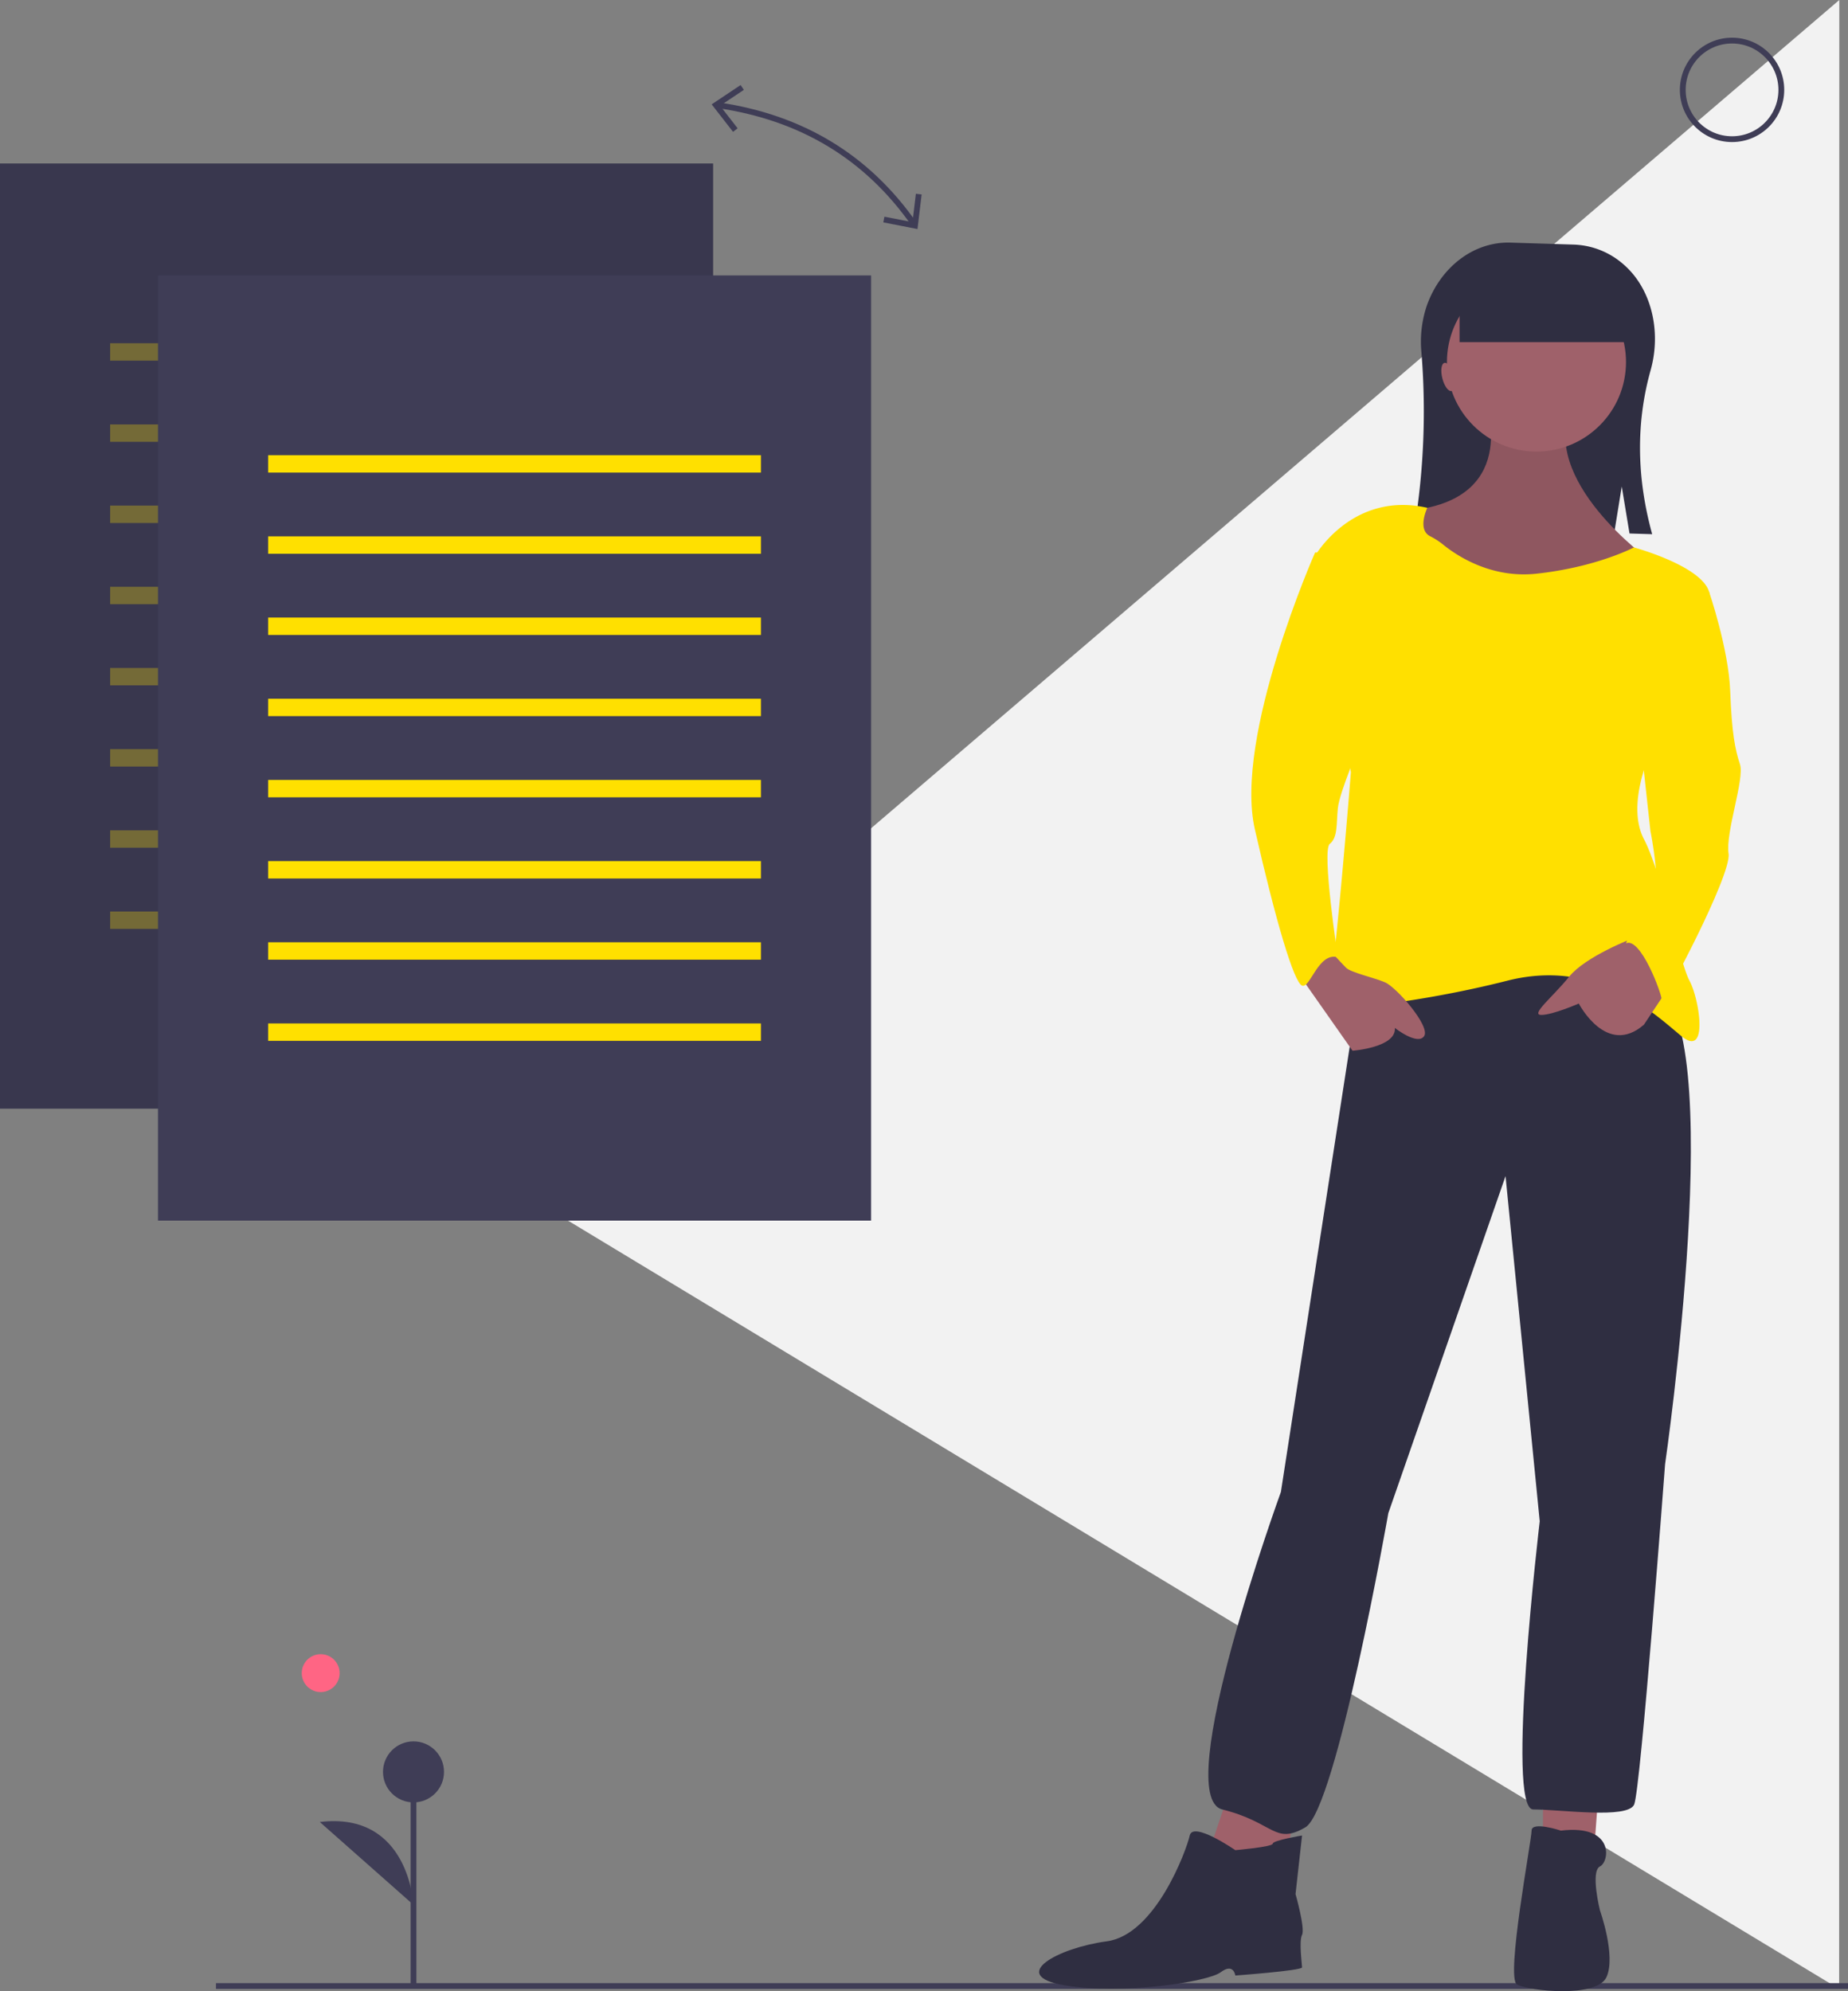 <svg id="f59de507-4dfd-44a7-922a-fd168bcfd2c2" data-name="Layer 1" xmlns="http://www.w3.org/2000/svg" width="637.5" height="686.772" viewBox="0 0 637.5 686.772"><rect x="0" y="0" width="637.5" height="686.772" fill="#808080" stroke="none"/><title>file synchronization</title><polygon points="164.5 402 634.5 0 634.445 686 164.5 402" fill="#f2f2f2"/><circle cx="110.627" cy="577.08" r="6.535" fill="#ff6584"/><line x1="142.645" y1="685.553" x2="142.645" y2="611.141" fill="#3f3d56" stroke="#3f3d56" stroke-miterlimit="10" stroke-width="2"/><circle cx="142.645" cy="611.141" r="10.523" fill="#3f3d56"/><path d="M423.895,763.616s-1.503-32.332-32.32-28.574" transform="translate(-281.25 -106.614)" fill="#3f3d56"/><rect y="56.386" width="246" height="326" fill="#3f3d56"/><rect y="56.386" width="246" height="326" opacity="0.1"/><rect x="38" y="118.386" width="170" height="6" fill="#ffe000" opacity="0.3"/><rect x="38" y="146.386" width="170" height="6" fill="#ffe000" opacity="0.3"/><rect x="38" y="174.386" width="170" height="6" fill="#ffe000" opacity="0.3"/><rect x="38" y="202.386" width="170" height="6" fill="#ffe000" opacity="0.3"/><rect x="38" y="230.386" width="170" height="6" fill="#ffe000" opacity="0.3"/><rect x="38" y="258.386" width="170" height="6" fill="#ffe000" opacity="0.3"/><rect x="38" y="286.386" width="170" height="6" fill="#ffe000" opacity="0.3"/><rect x="38" y="314.386" width="170" height="6" fill="#ffe000" opacity="0.3"/><rect x="54.5" y="95" width="246" height="326" fill="#3f3d56"/><rect x="92.5" y="157" width="170" height="6" fill="#ffe000"/><rect x="92.5" y="185" width="170" height="6" fill="#ffe000"/><rect x="92.5" y="213" width="170" height="6" fill="#ffe000"/><rect x="92.5" y="241" width="170" height="6" fill="#ffe000"/><rect x="92.5" y="269" width="170" height="6" fill="#ffe000"/><rect x="92.5" y="297" width="170" height="6" fill="#ffe000"/><rect x="92.5" y="325" width="170" height="6" fill="#ffe000"/><rect x="92.5" y="353" width="170" height="6" fill="#ffe000"/><path d="M596.521,183.826Q572.241,149.217,528.9,142.908" transform="translate(-281.25 -106.614)" fill="none" stroke="#3f3d56" stroke-miterlimit="10" stroke-width="2"/><polygon points="317.934 67.074 315.946 66.834 314.773 76.625 305.092 74.739 304.711 76.704 316.502 78.999 317.934 67.074" fill="#3f3d56"/><polygon points="255.49 29.331 256.603 30.995 248.399 36.467 254.457 44.25 252.876 45.478 245.5 35.998 255.49 29.331" fill="#3f3d56"/><line x1="74.5" y1="685" x2="637.5" y2="685" fill="none" stroke="#3f3d56" stroke-miterlimit="10" stroke-width="2"/><path d="M838.103,290.455l2.598-16.043,2.681,16.207,7.814.242c-5.35-19.421-5.643-38.327-.528-56.585,3.73-13.317.338-28.057-9.304-36.424a27.327,27.327,0,0,0-17.141-6.874l-21.879-.678c-12.904-.4-24.198,8.625-28.859,21.642a38.765,38.765,0,0,0-1.9,16.079,250.902,250.902,0,0,1-2.349,60.3Z" transform="translate(-281.25 -106.614)" fill="#2f2e41"/><path d="M793.312,243.836s13.478,34.255-24.709,38.748,33.132,43.241,33.132,43.241l48.856-25.832s-39.31-28.078-26.955-53.349Z" transform="translate(-281.25 -106.614)" fill="#9f616a"/><path d="M793.312,243.836s13.478,34.255-24.709,38.748,33.132,43.241,33.132,43.241l48.856-25.832s-39.31-28.078-26.955-53.349Z" transform="translate(-281.25 -106.614)" opacity="0.1"/><polygon points="424.458 616.799 413.227 649.931 441.867 649.931 446.921 624.099 424.458 616.799" fill="#9f616a"/><polygon points="532.279 616.799 532.279 641.508 549.687 641.508 551.933 611.183 532.279 616.799" fill="#9f616a"/><path d="M707.393,744.752s-14.601-10.108-15.724-5.054-11.793,34.255-28.64,36.502-34.255,11.793-14.601,15.162,49.418-1.123,53.91-4.493,5.054,1.123,5.054,1.123,23.024-1.685,23.024-2.808-1.123-8.985,0-11.231-2.246-14.039-2.246-14.039l2.246-20.216s-10.108,1.685-10.108,2.808S707.393,744.752,707.393,744.752Z" transform="translate(-281.25 -106.614)" fill="#2f2e41"/><path d="M819.706,738.013s-10.108-3.369-10.108,0-8.985,50.798-5.054,53.044,27.517,4.797,30.886-2.504-2.246-23.024-2.246-23.024-3.369-13.478,0-15.162S838.238,735.767,819.706,738.013Z" transform="translate(-281.25 -106.614)" fill="#2f2e41"/><path d="M750.633,443.192,723.117,621.208s-38.186,105.013-20.216,109.505,17.97,12.354,28.64,6.177S760.18,628.508,760.18,628.508L800.613,512.264l11.793,119.052s-11.793,99.397-2.246,99.397,32.571,3.369,34.817-1.685S855.646,611.661,855.646,611.661s22.308-153.167-3.728-165.03S750.633,443.192,750.633,443.192Z" transform="translate(-281.25 -106.614)" fill="#2f2e41"/><circle cx="530.032" cy="124.868" r="30.886" fill="#9f616a"/><path d="M774.549,291.535a25.01,25.01,0,0,1,4.314,2.743c4.848,3.97,16.707,11.906,32.42,10.207,20.778-2.246,33.61-9.06,33.61-9.06s23.108,6.252,25.916,15.237S850.592,366.257,850.592,366.257s-8.423,17.97-2.246,29.763,12.354,42.679,15.724,48.856,6.739,26.955-2.808,19.093-29.201-26.955-60.087-19.093-64.58,11.231-62.334,8.423,8.423-80.304,8.423-80.304L734.91,298.308s12.876-22.42,38.728-16.545C773.638,281.763,770.048,289.182,774.549,291.535Z" transform="translate(-281.25 -106.614)" fill="#ffe000"/><path d="M729.294,442.63l18.532,26.394s15.162-1.123,14.601-7.862c0,0,7.862,6.177,10.108,2.808s-9.547-16.847-13.478-18.532-11.793-3.369-13.478-5.054-7.3-7.862-7.3-7.862Z" transform="translate(-281.25 -106.614)" fill="#9f616a"/><path d="M844.415,430.276s-16.2,6.187-21.858,13.202-13.52,13.192-9.589,13.192,12.916-3.931,12.916-3.931,9.547,18.532,22.463,7.3l8.985-13.478S855.085,428.03,844.415,430.276Z" transform="translate(-281.25 -106.614)" fill="#9f616a"/><path d="M742.771,297.185h-7.862s-28.078,63.457-20.778,95.466,13.478,52.787,16.285,53.91,5.616-11.691,12.354-9.777c0,0-5.616-36.833-2.808-39.08s2.246-6.739,2.808-12.354,7.862-22.463,7.862-22.463Z" transform="translate(-281.25 -106.614)" fill="#ffe000"/><path d="M857.892,308.978l12.916,1.685s6.739,19.655,7.3,34.255,1.685,20.216,3.369,25.27-5.054,23.586-3.931,30.886-23.024,52.787-23.024,50.541-7.3-21.901-12.354-19.655c0,0,3.931-11.231,8.423-14.039s0-24.709,0-24.709l-3.931-35.94Z" transform="translate(-281.25 -106.614)" fill="#ffe000"/><rect x="503.5" y="92" width="57" height="26" fill="#2f2e41"/><ellipse cx="780.75" cy="236.614" rx="2" ry="5" transform="translate(-315.42 91.76) rotate(-14.173)" fill="#9f616a"/><circle cx="597.5" cy="31" r="17" fill="none" stroke="#3f3d56" stroke-miterlimit="10" stroke-width="2"/></svg>